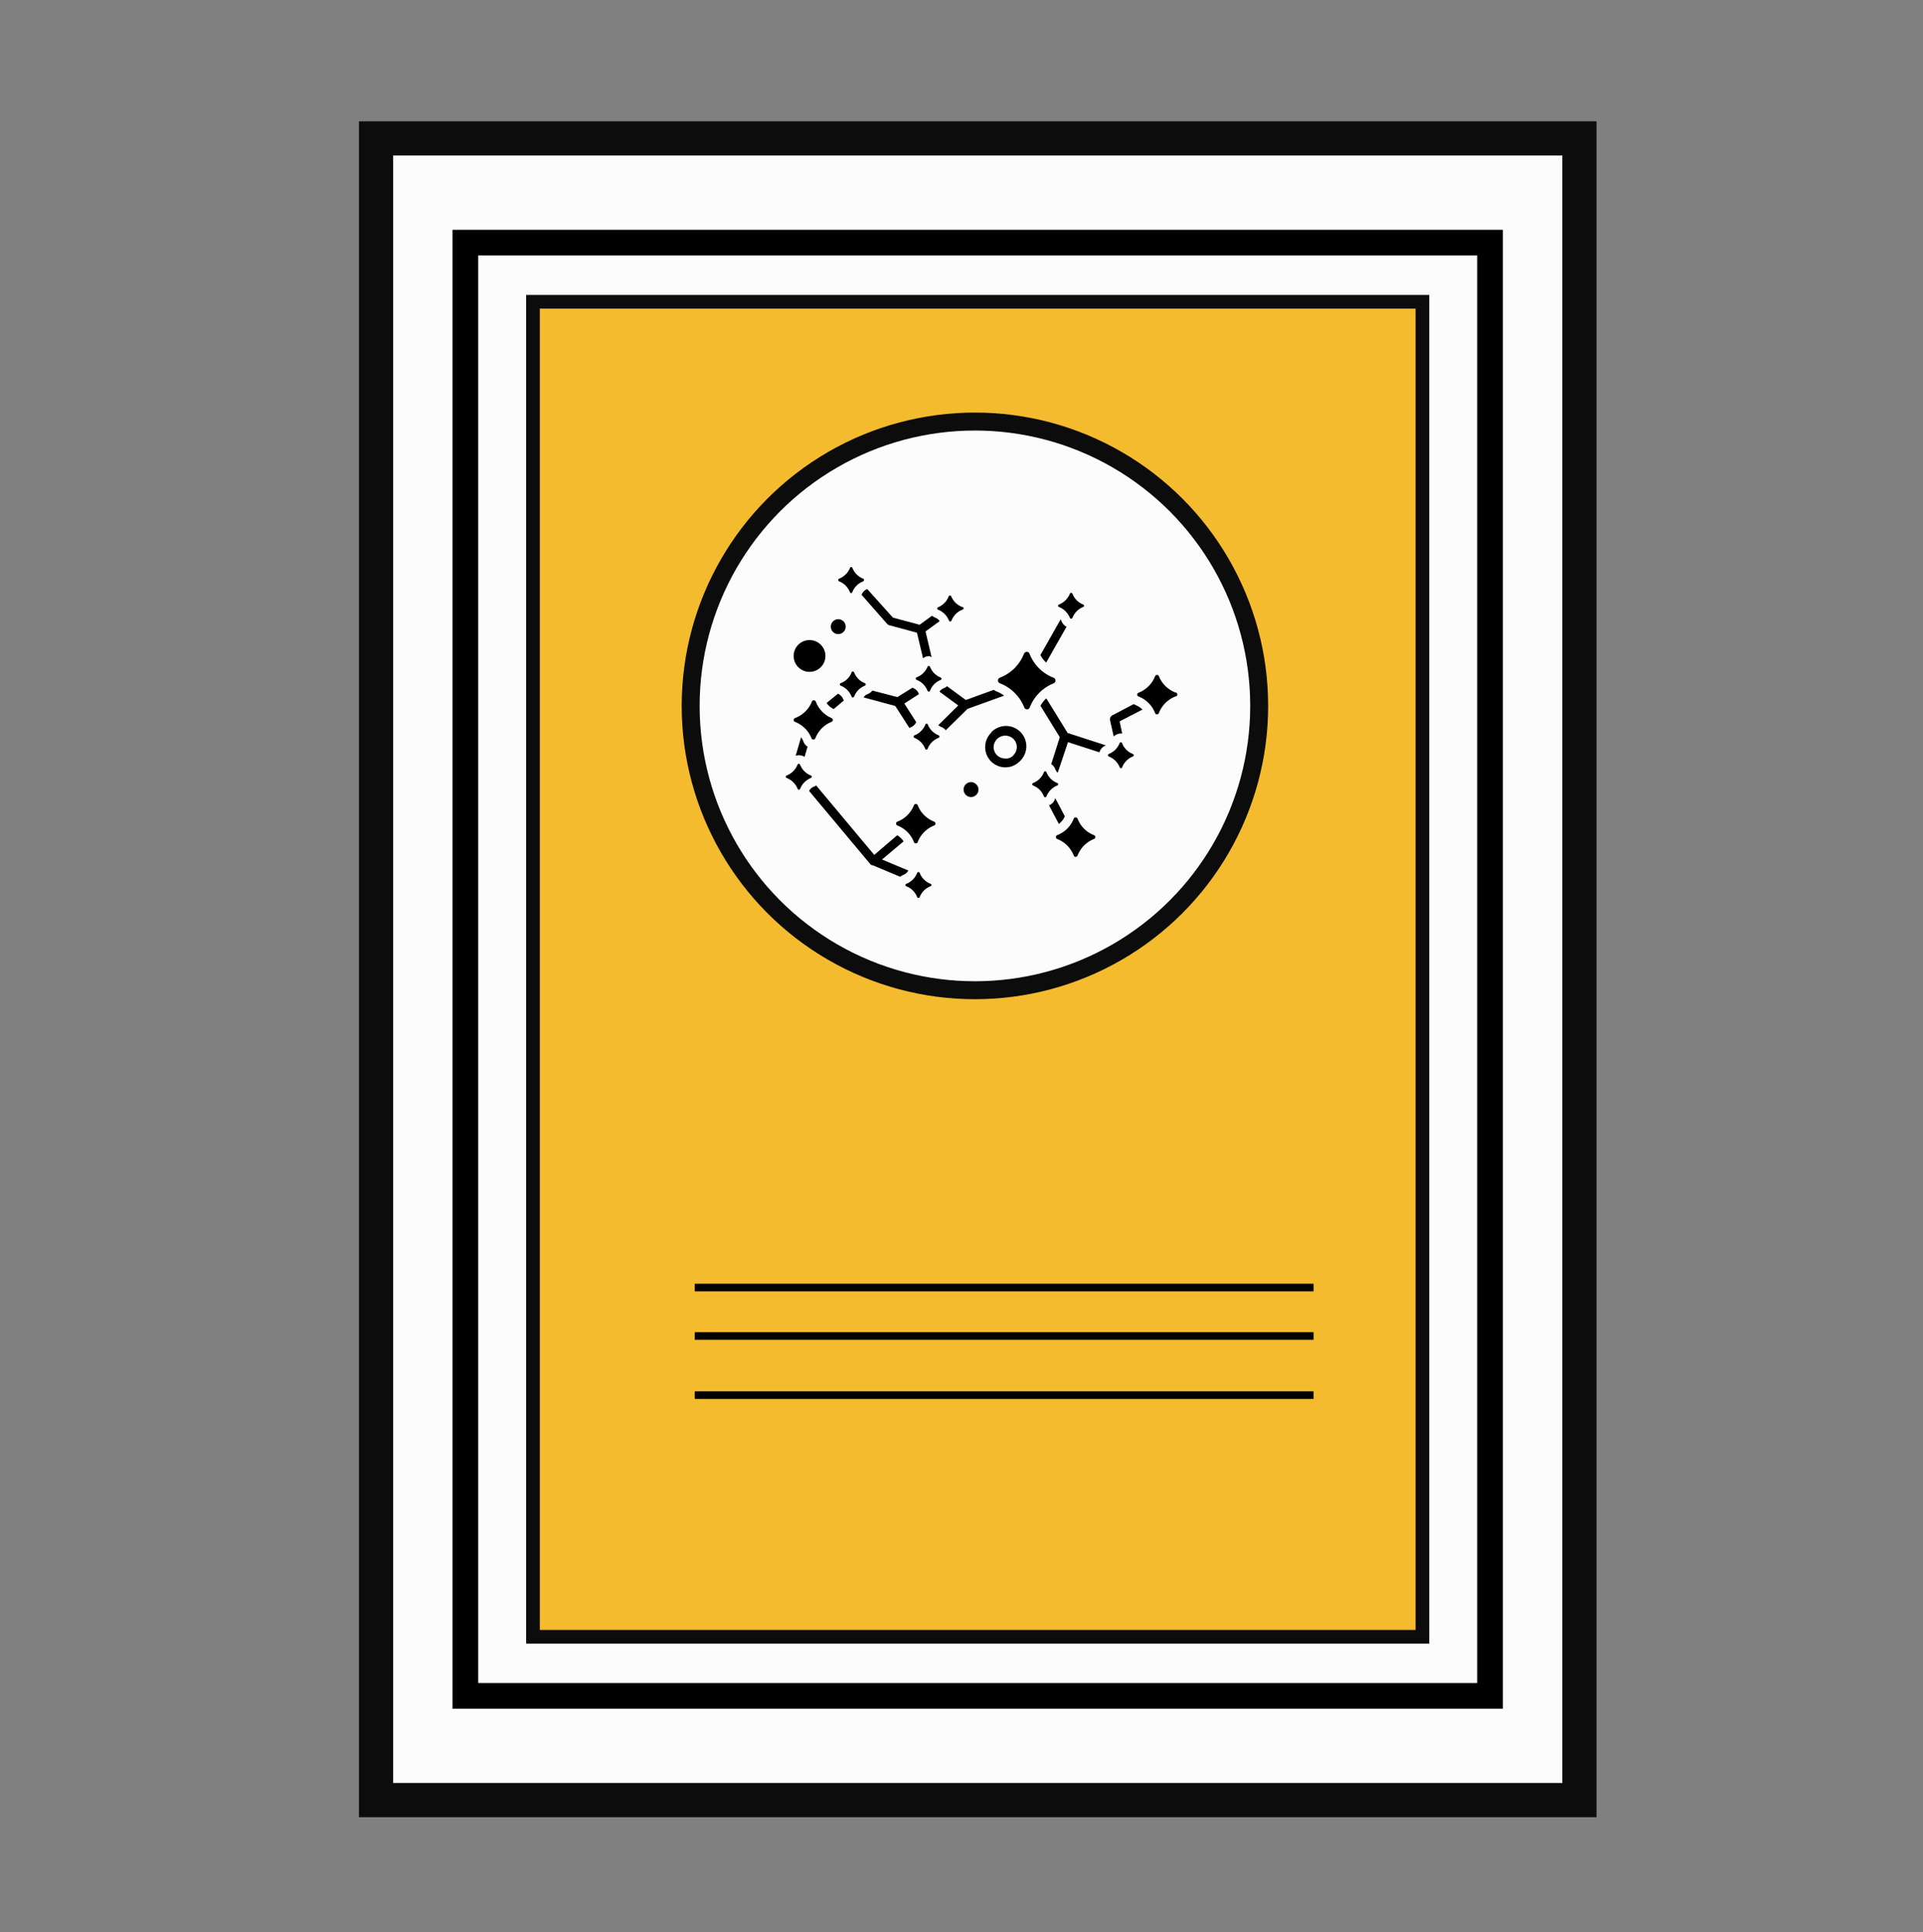 <svg id="Layer_1" data-name="Layer 1" xmlns="http://www.w3.org/2000/svg" viewBox="0 0 225 226"><rect x="0" y="0" width="225" height="226" fill="#808080" stroke="none"/><defs><style>.cls-1,.cls-4{fill:#fcfcfc;}.cls-1,.cls-3,.cls-4{stroke:#0c0c0c;}.cls-1,.cls-2,.cls-3,.cls-4{stroke-miterlimit:10;}.cls-1{stroke-width:4px;}.cls-2{fill:none;stroke:#000;stroke-width:3px;}.cls-3{fill:#f4bb2e;stroke-width:1.6px;}.cls-4{stroke-width:2.1px;}</style></defs><rect class="cls-1" x="44" y="16.19" width="140.8" height="194.37"/><rect class="cls-2" x="54.45" y="28.38" width="119.89" height="169.99"/><rect class="cls-3" x="62.36" y="35.3" width="104.07" height="156.16"/><circle class="cls-4" cx="114.07" cy="82.57" r="33.26"/><path d="M123.28,79.93a5,5,0,0,0-2.79,2.81.33.33,0,0,1-.32.23.34.34,0,0,1-.33-.23A5,5,0,0,0,117,79.93a.35.35,0,0,1,0-.66,4.93,4.93,0,0,0,2.81-2.8.37.37,0,0,1,.33-.22.34.34,0,0,1,.32.22,4.93,4.93,0,0,0,2.79,2.8A.35.35,0,0,1,123.28,79.93Z"/><path d="M128,98.14a3.38,3.38,0,0,0-1.92,1.93.24.24,0,0,1-.22.16.24.24,0,0,1-.23-.16,3.39,3.39,0,0,0-1.93-1.93.24.24,0,0,1,0-.45,3.38,3.38,0,0,0,1.93-1.92.24.24,0,0,1,.45,0A3.36,3.36,0,0,0,128,97.69.24.24,0,0,1,128,98.14Z"/><path d="M109.3,96.56a3.38,3.38,0,0,0-1.92,1.93.23.23,0,0,1-.22.16.23.23,0,0,1-.23-.16A3.39,3.39,0,0,0,105,96.56a.24.24,0,0,1,0-.45,3.39,3.39,0,0,0,1.93-1.91.25.25,0,0,1,.23-.16.24.24,0,0,1,.22.16,3.37,3.37,0,0,0,1.92,1.91A.24.24,0,0,1,109.3,96.56Z"/><path d="M97.31,84.43a3.39,3.39,0,0,0-1.91,1.93.26.26,0,0,1-.23.15.23.23,0,0,1-.22-.15A3.39,3.39,0,0,0,93,84.43.24.24,0,0,1,93,84,3.41,3.41,0,0,0,95,82.06a.23.23,0,0,1,.22-.15.26.26,0,0,1,.23.15A3.4,3.4,0,0,0,97.31,84,.24.24,0,0,1,97.31,84.43Z"/><path d="M137.52,81.47a3.42,3.42,0,0,0-1.92,1.92.24.24,0,0,1-.22.17.24.24,0,0,1-.23-.16,3.42,3.42,0,0,0-1.93-1.93.23.23,0,0,1,0-.44,3.39,3.39,0,0,0,1.93-1.93.25.25,0,0,1,.23-.15.24.24,0,0,1,.22.15A3.38,3.38,0,0,0,137.52,81,.23.23,0,0,1,137.52,81.47Z"/><path d="M123.7,91.88a2.28,2.28,0,0,0-1.26,1.27.15.15,0,0,1-.14.11.18.18,0,0,1-.16-.11,2.21,2.21,0,0,0-1.27-1.27.16.16,0,0,1,0-.29,2.19,2.19,0,0,0,1.27-1.26.18.18,0,0,1,.16-.11.16.16,0,0,1,.14.11,2.26,2.26,0,0,0,1.26,1.26A.15.15,0,0,1,123.7,91.88Z"/><path d="M94.88,91a2.28,2.28,0,0,0-1.26,1.27.14.14,0,0,1-.15.1.14.14,0,0,1-.14-.1A2.31,2.31,0,0,0,92.05,91a.15.15,0,0,1,0-.29,2.27,2.27,0,0,0,1.27-1.27.15.15,0,0,1,.14-.1.15.15,0,0,1,.15.1,2.25,2.25,0,0,0,1.26,1.27A.15.15,0,0,1,94.88,91Z"/><path d="M101.19,80.21a2.2,2.2,0,0,0-1.25,1.27.2.2,0,0,1-.15.11.19.19,0,0,1-.15-.11,2.24,2.24,0,0,0-1.27-1.27.16.16,0,0,1,0-.3,2.17,2.17,0,0,0,1.27-1.25.15.15,0,0,1,.15-.11.16.16,0,0,1,.15.11,2.17,2.17,0,0,0,1.25,1.25A.16.16,0,0,1,101.19,80.21Z"/><path d="M109.8,86.31a2.25,2.25,0,0,0-1.26,1.27.16.16,0,0,1-.14.11.16.16,0,0,1-.15-.11A2.25,2.25,0,0,0,107,86.31a.16.16,0,0,1,0-.3,2.26,2.26,0,0,0,1.27-1.25.14.14,0,0,1,.15-.11.14.14,0,0,1,.14.11A2.24,2.24,0,0,0,109.8,86,.16.16,0,0,1,109.8,86.31Z"/><path d="M110.08,79.53a2.16,2.16,0,0,0-1.26,1.27.18.18,0,0,1-.15.1.16.16,0,0,1-.15-.1,2.21,2.21,0,0,0-1.27-1.27.16.16,0,0,1,0-.3A2.25,2.25,0,0,0,108.52,78a.15.15,0,0,1,.15-.1.16.16,0,0,1,.15.1,2.2,2.2,0,0,0,1.26,1.26A.16.16,0,0,1,110.08,79.53Z"/><path d="M112.59,71.32a2.25,2.25,0,0,0-1.26,1.27.16.16,0,0,1-.3,0,2.28,2.28,0,0,0-1.26-1.27.15.15,0,0,1,0-.29A2.25,2.25,0,0,0,111,69.76a.16.16,0,0,1,.3,0A2.23,2.23,0,0,0,112.58,71,.15.15,0,0,1,112.59,71.32Z"/><path d="M101,68a2.19,2.19,0,0,0-1.27,1.26.15.15,0,0,1-.15.11.15.15,0,0,1-.14-.11A2.22,2.22,0,0,0,98.18,68a.17.17,0,0,1,0-.31,2.26,2.26,0,0,0,1.27-1.25.14.14,0,0,1,.14-.11.14.14,0,0,1,.15.11A2.2,2.2,0,0,0,101,67.69.17.17,0,0,1,101,68Z"/><path d="M108.87,103.67a2.2,2.2,0,0,0-1.26,1.26.16.16,0,0,1-.3,0,2.23,2.23,0,0,0-1.26-1.26.15.15,0,0,1,0-.29,2.22,2.22,0,0,0,1.26-1.27.16.16,0,0,1,.3,0,2.22,2.22,0,0,0,1.26,1.27A.15.15,0,0,1,108.87,103.67Z"/><path d="M132.55,88.49a2.19,2.19,0,0,0-1.25,1.26.15.15,0,0,1-.15.11.14.14,0,0,1-.14-.11,2.28,2.28,0,0,0-1.27-1.26.16.16,0,0,1,0-.3A2.25,2.25,0,0,0,131,86.93a.15.15,0,0,1,.14-.11.16.16,0,0,1,.15.11,2.19,2.19,0,0,0,1.25,1.26A.16.16,0,0,1,132.55,88.49Z"/><path d="M126.73,71a2.26,2.26,0,0,0-1.25,1.27.17.17,0,0,1-.16.1.16.16,0,0,1-.14-.1A2.3,2.3,0,0,0,123.91,71a.15.15,0,0,1,0-.29,2.27,2.27,0,0,0,1.27-1.27.16.16,0,0,1,.14-.09.17.17,0,0,1,.16.1,2.24,2.24,0,0,0,1.25,1.26A.15.15,0,0,1,126.73,71Z"/><path d="M124.79,73.31a1.18,1.18,0,0,1-.58-.64,2.26,2.26,0,0,0-.11-.22l-2.37,4.18a3.2,3.2,0,0,0,.68.87Z"/><path d="M122.42,81.69a3.2,3.2,0,0,0-.68.87L124,86.23,123,89.38a1.13,1.13,0,0,1,.46.57,1.23,1.23,0,0,0,.3.44l1.2-3.58L128.64,88a1.22,1.22,0,0,1,.72-.8l.07,0-4.51-1.46Z"/><path d="M133.67,83a2.34,2.34,0,0,0-.83-.54l-.19-.1-2.5,1.31a.56.56,0,0,0-.27.58l.43,1.9a1.21,1.21,0,0,1,.84-.35h.15L131,84.38Z"/><path d="M123.41,93.53a1.14,1.14,0,0,1-.67.67l1.15,2.18a2.26,2.26,0,0,0,.7-.89l-1.11-2.11A.52.52,0,0,0,123.41,93.53Z"/><path d="M105.72,98.42a2.22,2.22,0,0,0-.74-.72L102.29,100l-6.8-8.13a.65.65,0,0,1-.23.13,1.08,1.08,0,0,0-.59.52l7.16,8.56a.39.39,0,0,0,.2.13l.08,0,3.22,1.35a1.2,1.2,0,0,1,.34-.21,1.15,1.15,0,0,0,.61-.52l-3.08-1.29Z"/><path d="M94,86.73a1.8,1.8,0,0,0-.27-.49l-.63,2.16a1.27,1.27,0,0,1,.39-.06,1.21,1.21,0,0,1,.65.19l.35-1.19A1.24,1.24,0,0,1,94,86.73Z"/><path d="M97.55,82.94l1.18-1-.06-.13a1.21,1.21,0,0,0-.62-.66l-1.34,1.08A2.12,2.12,0,0,0,97.55,82.94Z"/><path d="M117.49,81.37a3.47,3.47,0,0,0-.84-.47,1.17,1.17,0,0,1-.36-.21L113,81.88l-2.19-1.61a1.43,1.43,0,0,1-.38.23,1.06,1.06,0,0,0-.51.4l2.2,1.62-2.33,2.3a1.37,1.37,0,0,0,.37.23,1.1,1.1,0,0,1,.5.37l2.54-2.5Z"/><path d="M106.88,80.5a.6.6,0,0,1-.11-.06L105,81.54l-2.93-.76a1.22,1.22,0,0,1-.52.4,1,1,0,0,0-.51.4l3.71,1,1.65,2.57.17-.08a1.19,1.19,0,0,0,.63-.6l-1.39-2.18,1.71-1.09h0A1.16,1.16,0,0,0,106.88,80.5Z"/><path d="M109,76.86l-.71-3,1.66-1.21a1.16,1.16,0,0,0-.52-.4,1.37,1.37,0,0,1-.37-.23l-1.46,1.06-3.13-.84-3-3.34,0,0a1.16,1.16,0,0,0-.66.68s0,0,0,0l3,3.41a.61.61,0,0,0,.26.15l3.22.87.71,3a1.09,1.09,0,0,1,.74-.26Z"/><path d="M116,85.68a2.37,2.37,0,0,0,1.61,4.08h0a2.33,2.33,0,0,0,1.65-.66,2.38,2.38,0,1,0-3.3-3.42Zm2.58,2.67a1.17,1.17,0,0,1-1,.37,1.33,1.33,0,0,1-1.32-1.36,1.37,1.37,0,0,1,1.34-1.31,1.36,1.36,0,0,1,1,.41A1.34,1.34,0,0,1,118.56,88.35Z"/><path d="M113,91.74a.87.87,0,0,0,0,1.23.86.86,0,0,0,1.23,0,.85.85,0,0,0,0-1.22A.86.86,0,0,0,113,91.74Z"/><circle cx="94.72" cy="76.73" r="1.86"/><path d="M98.07,74.17a.87.87,0,1,0-.86-.87A.87.87,0,0,0,98.07,74.17Z"/><rect x="81.29" y="150.16" width="72.4" height="0.89"/><rect x="81.29" y="155.83" width="72.4" height="0.89"/><rect x="81.29" y="162.75" width="72.4" height="0.89"/></svg>